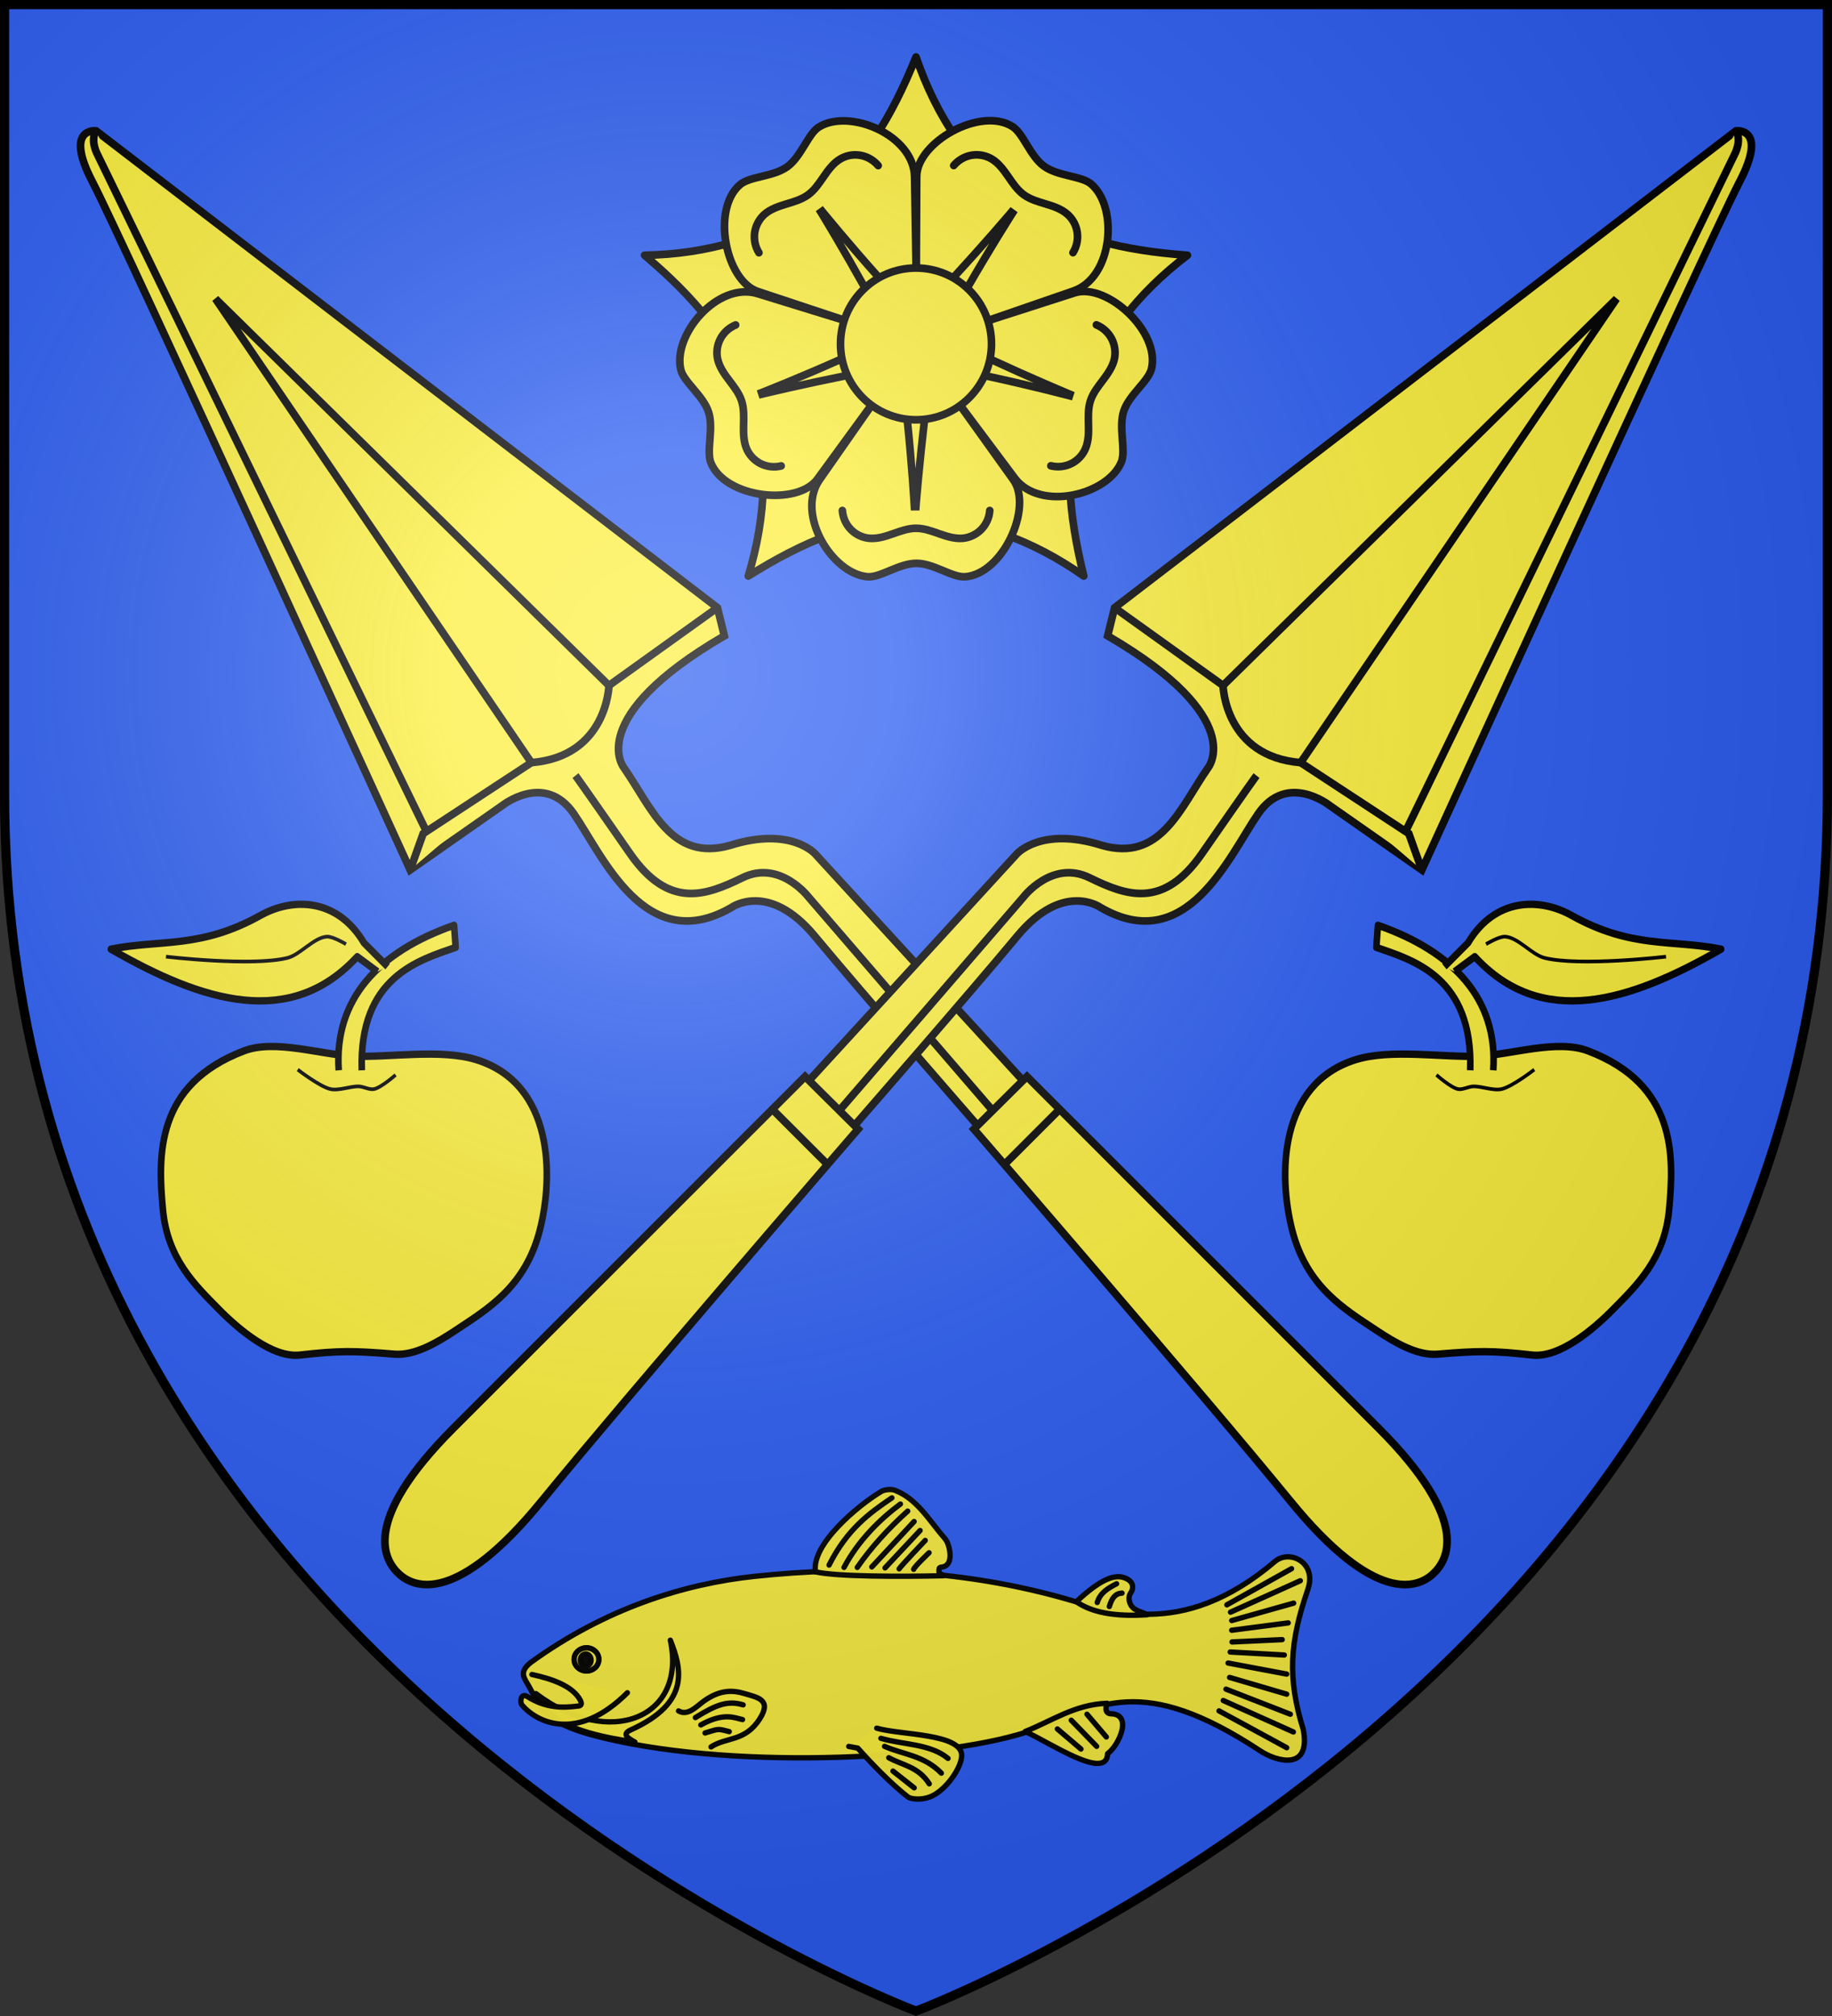 <svg xmlns="http://www.w3.org/2000/svg" xmlns:xlink="http://www.w3.org/1999/xlink" width="600" height="660" viewBox="-300 -300 600 660"><rect x="-300" y="-300" width="600" height="660" fill="#333333" stroke="none"/><radialGradient id="g" cx="-80" cy="-80" r="405" gradientTransform="matrix(1 0 0 1 0 -.05)" gradientUnits="userSpaceOnUse"><stop offset="0" stop-color="#fff" stop-opacity=".31"/><stop offset=".19" stop-color="#fff" stop-opacity=".25"/><stop offset=".6" stop-color="#6b6b6b" stop-opacity=".125"/><stop offset="1" stop-opacity=".125"/></radialGradient><path fill="#2b5df2" d="M-298.5-298.5h597v258.543C298.5 246.291 0 358.5 0 358.5S-298.5 246.291-298.5-39.957z"/><use xlink:href="#a" width="100%" height="100%" transform="matrix(-1 0 0 1 0 0)"/><g id="a" fill="#fcef3c" stroke="#000" stroke-width=".977"><path d="m-557.637 26.861 26.586-29s3.101-3.544 10.855-1.107c7.573 2.195 10.054-4.774 13.623-9.914 0 0 5.206-6.369-12.848-16.891l.886-3.6 79.528-61.03s4.138-.521.457 6.528C-442.231-81.104-479.214-.09-479.214-.09L-491.01-8.34s-5.428-4.32-9.138 1.052-9.14 18.38-20.16 12.018c0 0-4.762-3.49-10.688 3.655-5.925 7.144-20.657 24.035-20.657 24.035" transform="matrix(2.559 0 0 2.558 1391.968 -14.97)"/><path d="m-518.535-33.65 13.882 9.955 50.36-49.498-40.428 59.369 13.845 9.082 1.662 4.652m-2.105-4.873 42.146-86.727s.941-1.717.166-2.991" transform="matrix(2.559 0 0 2.558 1391.968 -14.97)"/><path d="M-504.653-23.695s.206 9.09 9.932 9.87" transform="matrix(2.559 0 0 2.558 1391.968 -14.97)"/><path fill="none" d="m-553.757 30.702 23.592-27.358s3.655-4.763 8.418-2.437 9.452 4.027 14.4-3.101c6.534-9.415 6.977-9.969 6.977-9.969" transform="matrix(2.559 0 0 2.558 1391.968 -14.97)"/><path d="M-591.87 80.692c-10.783 13.216-16.195 11.132-18.156 9.402s-5.138-6.724 6.923-18.786l44.957-44.956 6.785 6.73s-29.724 34.394-40.508 47.61zM-562.258 30.62l7.01 7.01" transform="matrix(2.559 0 0 2.558 1391.968 -14.97)"/></g><g fill="#fcef3c" stroke="#000" stroke-linecap="round" stroke-linejoin="round" stroke-width="12.424" transform="matrix(.201 0 0 -.202 0 -187.411)"><path id="b" fill="#fcef3c" stroke="#000" stroke-linecap="round" stroke-linejoin="round" stroke-width="12.424" d="M164 232C88.3 286 33 369 0 465c-39-96-87.3-178-164-233" transform="rotate(144)"/><g id="d" fill="#fcef3c" stroke="#000" stroke-linecap="round" stroke-linejoin="round" stroke-width="12.424"><g id="c" fill="#fcef3c" stroke="#000" stroke-linecap="round" stroke-linejoin="round" stroke-width="12.424"><use xlink:href="#b" width="100%" height="100%" transform="rotate(72)"/><g id="e" fill="#fcef3c" stroke="#000" stroke-linecap="round" stroke-linejoin="round" stroke-width="12.424"><path d="m-2.3.6-155-221c-39-56 21-153 79-157 20.5-1.3 51 21.8 79 21.8s58-23 79-21.8c61.7 4 111 112 79 157L-.3.6"/><path d="M-27.7-43c11-9 29-253 26-253s20 243 29 253"/><path d="M-120-270c.8-11.4 5.7-22.4 13.7-30.6 7.9-8.2 18.8-13.4 30-14.4 13-1.2 26 2.8 38.4 7.2 12.4 4.3 25 9 38 9s25.8-4.7 38-9c12.4-4.3 25.4-8.4 38.4-7.2 11.3 1.1 22 6.3 30 14.4 7.9 8.2 12.9 19 13.7 30.6"/></g></g><use xlink:href="#c" width="100%" height="100%" transform="rotate(72)"/></g><use xlink:href="#d" width="100%" height="100%" transform="rotate(144)"/><use xlink:href="#e" width="100%" height="100%" transform="rotate(-72)"/><circle r="123"/></g><g id="f" stroke="#000" stroke-linejoin="round" stroke-width=".852"><path fill="#fcef3c" stroke-width="2.555" d="M-573.441 521.264c7.807 7.155 20.91 17.091 31.447 16.032 15.389-1.548 20.888-1.483 36.688-.308 8.009.595 16.846-4.203 23.739-8.325 12.357-7.389 27.06-15.116 32.68-35.146 5.197-18.523 5.385-50.782-24.664-59.194-13.721-3.84-33.24-.739-47.479-1.233-12.768-.443-30.458-5.986-42.545-1.85-34.312 11.74-33.45 36.464-31.447 55.494 1.804 17.146 12.575 26.277 21.58 34.53z" transform="matrix(.845 0 0 .939 256.159 -360.907)"/><path fill="#fcef3c" stroke-width="2.555" d="M-526.888 438.023c-1.866-24.775 15.389-41.378 44.704-50.562l.617 7.708c-14.134 4.457-37.571 10.27-36.38 42.854" transform="matrix(.845 0 0 .939 256.159 -360.907)"/><path fill="none" stroke-width="1.278" d="M-842.911 137.714s8.426 5.908 12.64 6.783c3.272.68 7.76-1.047 11.099-.925 1.778.066 4.11 1.26 5.858.925 2.85-.546 8.324-4.933 8.324-4.933" transform="matrix(.845 0 0 .939 509.772 -79.145)"/><path fill="#fcef3c" stroke-width="2.555" d="m-511.87 403.63-7.847-5.233c-25.663 25.16-59.437 16.076-95.485-2.616 19.081-3.428 34.784-.099 57.988-11.772 12.296-6.185 29.658-6.243 40.113 9.592l9.156 8.284" transform="matrix(.845 0 0 .939 256.159 -360.907)"/><path fill="none" stroke-width="1.278" d="M-593.838 398.397s33.306 3.54 47.088.436c4.966-1.118 10.18-7.125 15.26-7.412 2.355-.133 7.413 2.616 7.413 2.616" transform="matrix(.845 0 0 .939 256.159 -360.907)"/></g><g stroke="#000" stroke-linecap="round" stroke-linejoin="round" stroke-width="1.798" transform="matrix(.974 0 0 .973 557.315 -262.32)"><path fill="#fcef3c" d="M-447.234 485.09c-1.51.023-3.027.52-4.25 1.562-31.852 27.115-56.44 16.31-72.938 11.843-34.001-9.206-68.039-10.431-101.969-6.843-23.692 2.505-50.201 10.747-75.312 28.968-4.272 3.34-2.066 5.435-.719 7.907 4.835 8.873 6.18 12.98 25.656 17.625 46.094 10.99 117.131 6.91 144.032-2.875 22.348-8.13 36.382-19.21 76.28 7.093 5.6 3.691 17.084 6.806 14.5-7.093-5.373-17.368-4.65-29.313 1.532-47.25 2.338-6.782-2.284-11.009-6.812-10.938zm-235.75 30.624c2.29.001 4.126 1.766 4.125 3.906-.001 2.141-1.835 3.877-4.125 3.875-2.291 0-4.158-1.765-4.157-3.906.001-2.14 1.866-3.876 4.157-3.875z" opacity=".98"/><path fill="#fcef3c" d="M-700.022 531.103c24.92 18.847 50.814 8.127 45.228-17.96 3.564 9.153 7.194 20.921-13.274 30.162-3.446 1.556-.589 3.005 1.344 4.096-27.349-3.815-30.165-10.74-33.298-16.298z" opacity=".98"/><path fill="#fcef3c" d="M-701.34 524.686c7.35 1.596 12.97 3.903 15.628 7.634.6.843 1.847 2.749 0 2.979-5.545.692-10.918.705-17.14-3.165-2.332-1.45-2.556 1.955-1.848 2.793 5.064 5.99 18.708 12.632 35.455-4.097M-585.395 542.747c7.842 2.35 28.808 1.717 28.566 9.309-.131 4.127-5.352 11.699-10.586 13.778-2.997 1.19-6.505.833-7.562 0-5.532-4.361-11.467-10.435-16.803-16.385l-3.025-.558M-507.93 534.368c-.835 2.267-.242 3.418 1.176 3.538 7.655.06 2.746 10.728-1.008 13.405-.265 9.338-19.421-3.72-27.726-7.447 8.957-3.52 16.594-9.088 27.557-9.496zM-518.265 500.202c4.92 3.481 12.587 5.114 23.777 4.376-2.05-1.298-4.95-1.13-5.881-4.283-.346-1.172-.28-2.243.672-3.537 1.251-2.863-1.069-4.358-3.193-4.841-3.142-.714-7.773 1.132-15.375 8.285zM-605.98 490.148c-1.538-9.08 14.133-22.289 22.181-27.09.94-.56 3.233-.843 4.453-.373 7.651 2.952 11.688 10.356 16.888 16.292 1.522 1.737 2.382 6.422 1.092 8.285-1.281 1.852-2.82.873-3.024 1.77-.484 2.117.878 1.69 1.428 2.42-14.34.345-35.988.319-43.017-1.304zM-652.04 536.942c3.111 1.816 6.025-1.487 8.317-3.16 5.521-4.028 9.824-3.902 14.02-2.633 4.287 1.296 9.037 2.022 5.019 8.377-4.992 7.894-11.256 6.102-16.425 9.528" opacity=".98"/><g fill="none"><path d="m-467.658 501.244 21.742-12.158M-466.44 503.72l23.47-10.581M-466.033 506.535l20.828-5.854M-466.033 509.8l19-2.477M-465.931 513.74l16.865-.788M-466.54 517.117l18.185 1.013M-467.252 520.832l19.71 3.715M-466.744 525.673l19.202 5.629M-467.963 529.613l21.64 8.443M-468.878 533.44l23.571 10.583M-470.3 536.93l22.758 12.384M-601.421 487.861c6.156-12.238 13.792-17.623 21.121-22.607M-596.392 488.657c4.7-8.909 11.938-16.119 18.966-21.333M-591.938 488.657c4.574-6.644 10.502-13.134 16.954-18.945M-587.053 488.498l14.225-15.284M-582.599 488.816l11.782-12.577M-577.857 489.135c.575-.955 8.764-9.552 8.764-9.552" opacity=".98"/></g><path fill="#5ab532" d="M-572.972 489.294c.287-.955 5.173-5.572 5.173-5.572" opacity=".98"/><path fill="none" d="M-583.99 546.162c7.538 2.217 16.517 1.77 22.556 6.754M-582.77 548.863c6.395 2.814 13.186 3 19.1 9.006M-581.348 552.691c4.647 2.566 9.938 2.992 13.615 8.78M-579.925 557.194l7.112 5.629M-524.655 543.01l7.924 6.754M-519.982 540.083l8.534 8.78M-514.699 538.056l6.503 7.655M-511.244 500.456c1.016-3.402 3.86-4.912 6.502-6.304M-507.18 501.807c.798-2.653 1.86-4.37 4.267-4.503M-643.12 544.36c4.604-1.332 3.883-1.569 8.128-.45M-646.37 539.182c7.204-4.498 11.014-5.784 16.052-4.278M-644.542 541.659c7.716-4.35 11.475-2.343 14.02-1.802" opacity=".98"/><ellipse cx="-682.995" cy="519.603" fill="#fcef3c" opacity=".98" rx="4.15" ry="3.878"/><ellipse cx="-683.253" cy="519.845" opacity=".98" rx="1.815" ry="2.08"/></g><use xlink:href="#f" width="100%" height="100%" transform="matrix(-1 0 0 1 0 0)"/><path fill="url(#g)" d="M-298.5-298.5h597V-40C298.5 246.2 0 358.39 0 358.39S-298.5 246.2-298.5-40z" transform="matrix(1 0 0 1 0 .05)"/><path fill="none" stroke="#000" stroke-width="3" d="M-298.5-298.5h597v258.503C298.5 246.206 0 358.398 0 358.398S-298.5 246.206-298.5-39.997z"/></svg>